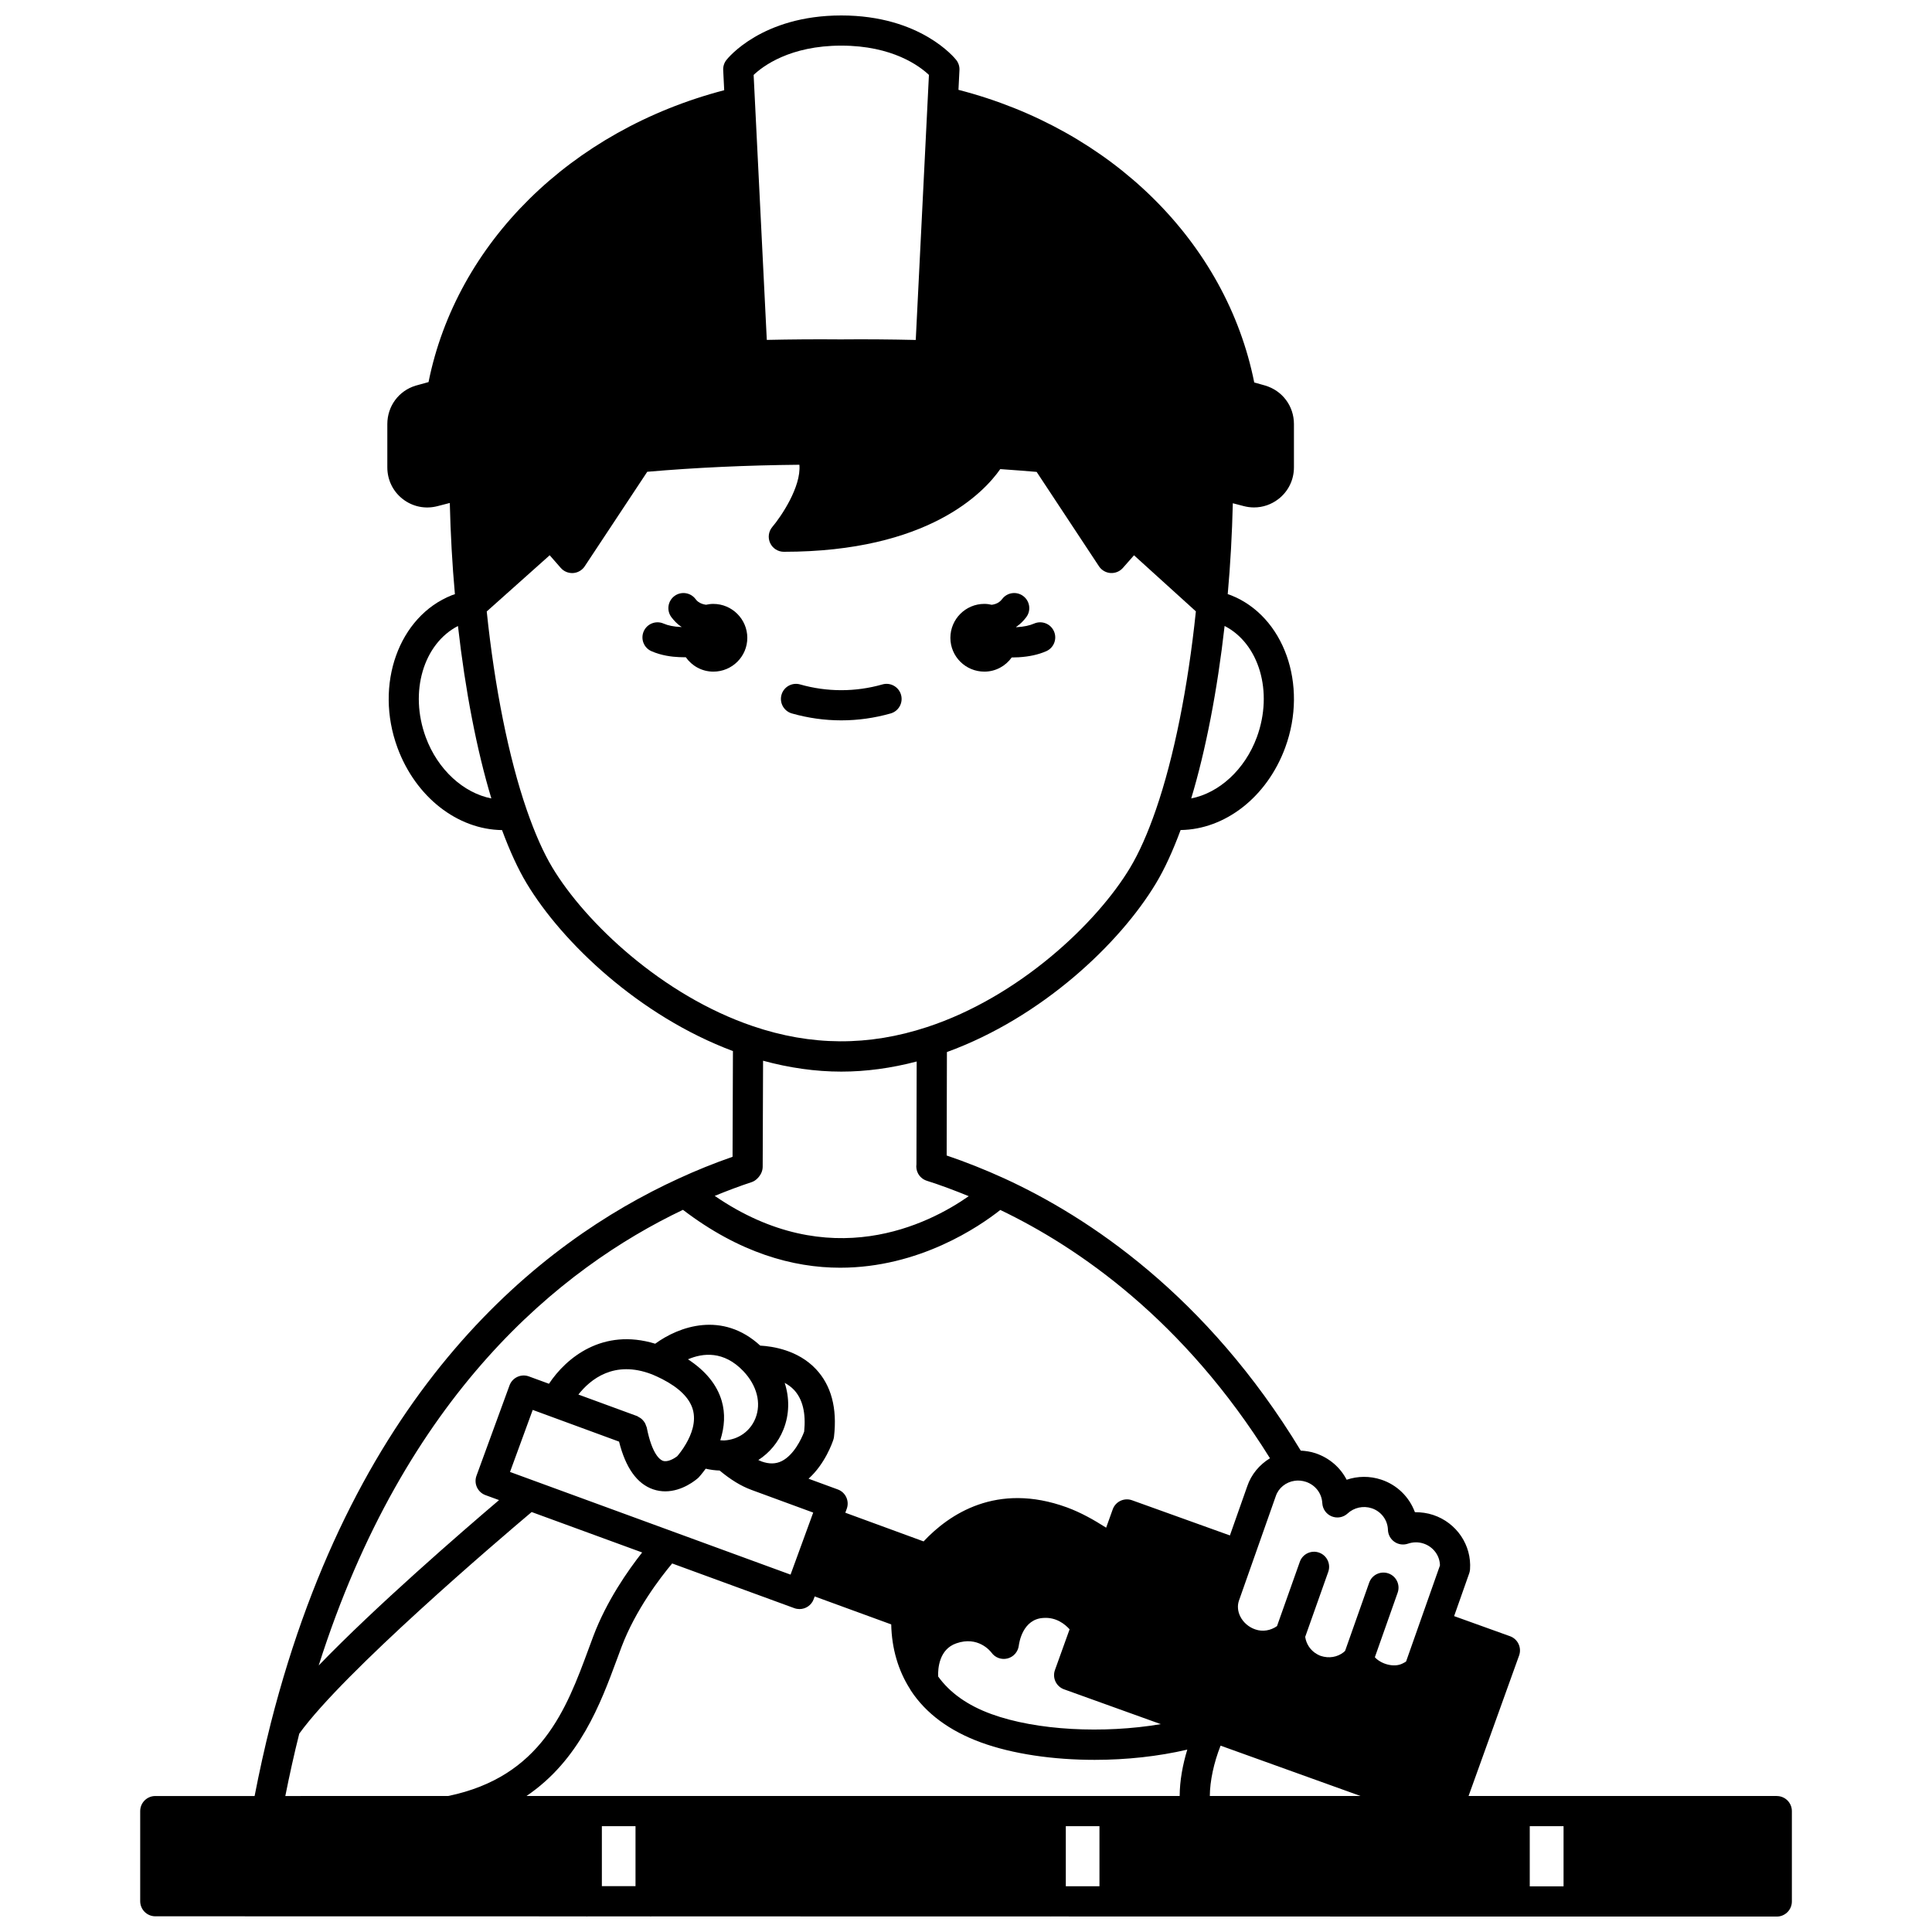 <?xml version="1.0" encoding="UTF-8"?>
<!-- Uploaded to: ICON Repo, www.svgrepo.com, Generator: ICON Repo Mixer Tools -->
<svg width="800px" height="800px" version="1.1" viewBox="144 144 512 512" xmlns="http://www.w3.org/2000/svg">
 <defs>
  <clipPath id="a">
   <path d="m181 148.09h438v503.81h-438z"/>
  </clipPath>
 </defs>
 <path d="m404.86 321.99c3.008 0 5.641-1.496 7.266-3.766 0.062 0 0.125 0.008 0.184 0.008 0.555 0 1.113-0.016 1.664-0.051 2.797-0.168 5.172-0.688 7.273-1.598 2.023-0.879 2.953-3.234 2.074-5.262-0.879-2.027-3.234-2.949-5.262-2.074-1.227 0.535-2.719 0.848-4.566 0.957-0.062 0.004-0.117-0.004-0.18 0-0.008-0.027-0.016-0.055-0.027-0.082 0.082-0.059 0.168-0.09 0.25-0.148 0.891-0.641 1.711-1.453 2.434-2.414 1.328-1.766 0.969-4.273-0.801-5.598-1.77-1.328-4.273-0.965-5.598 0.801-0.23 0.309-0.465 0.547-0.754 0.754-0.613 0.461-1.324 0.668-2 0.758-0.629-0.148-1.281-0.238-1.957-0.238-4.957 0-8.996 4.039-8.996 8.996s4.039 8.957 8.996 8.957z"/>
 <path d="m333.04 304.04c-0.668 0-1.316 0.09-1.941 0.227-0.695-0.102-1.434-0.316-2.09-0.805-0.223-0.16-0.453-0.395-0.684-0.703-1.32-1.758-3.824-2.125-5.598-0.801-1.766 1.324-2.125 3.832-0.801 5.598 0.723 0.965 1.543 1.773 2.363 2.363 0.109 0.078 0.215 0.117 0.324 0.191-0.004 0.016-0.008 0.027-0.012 0.043-0.102-0.004-0.18 0.008-0.281 0-1.707-0.066-3.289-0.387-4.457-0.898-2.016-0.887-4.379 0.023-5.269 2.043s0.02 4.383 2.043 5.269c2.648 1.168 5.473 1.504 7.328 1.574 0.504 0.027 1.008 0.039 1.516 0.039 0.09 0 0.172-0.012 0.258-0.012 1.621 2.305 4.285 3.82 7.309 3.82 4.957 0 8.996-4 8.996-8.957-0.004-4.953-4.047-8.992-9.004-8.992z"/>
 <g clip-path="url(#a)">
  <path d="m614.86 619.96h-81.676l13.391-37.23c0.746-2.082-0.332-4.371-2.406-5.117l-14.812-5.328 3.996-11.328c0.121-0.34 0.191-0.691 0.219-1.047 0.461-6.43-3.555-12.367-9.758-14.43-1.578-0.527-3.176-0.73-4.852-0.742-1.473-4-4.715-7.234-8.906-8.613-3.031-1.012-6.25-0.973-9.18 0.023-1.672-3.25-4.59-5.801-8.285-7.035-1.293-0.426-2.586-0.613-3.875-0.68-24.961-41.199-56.395-61.973-78.551-72.133-5.109-2.332-10.238-4.371-15.289-6.082l0.066-27.414c25.191-9.168 45.859-28.812 55.41-44.73l0.004-0.004c2.273-3.777 4.457-8.547 6.516-14.102 11.793-0.156 22.887-8.719 27.719-21.844 6.141-16.699-0.332-34.824-14.379-40.379-0.273-0.113-0.566-0.191-0.852-0.293 0.711-7.883 1.152-15.93 1.352-24.086 1 0.25 1.977 0.504 2.856 0.746 0.914 0.242 1.844 0.363 2.762 0.363 2.305 0 4.555-0.754 6.434-2.199 2.637-2.023 4.144-5.094 4.144-8.426v-11.477c0-4.754-3.047-8.848-7.644-10.207l-1.105-0.312c-0.551-0.156-1.152-0.324-1.773-0.496-7.406-37.102-37.734-67.078-78.383-77.551l0.262-5.231c0.051-0.961-0.246-1.906-0.836-2.664-0.379-0.48-9.441-11.816-30.473-11.816-21.027 0-30.09 11.336-30.465 11.82-0.586 0.754-0.887 1.703-0.836 2.664l0.266 5.328c-40.664 10.621-70.957 40.504-78.355 77.348-1.246 0.332-2.41 0.652-3.394 0.941-4.504 1.352-7.527 5.445-7.527 10.188v11.477c0 3.332 1.504 6.402 4.129 8.422 2.621 2.019 5.981 2.695 9.219 1.836 0.973-0.262 2.062-0.539 3.207-0.828 0.199 8.141 0.641 16.227 1.355 24.168-0.262 0.094-0.543 0.168-0.793 0.273-14.102 5.582-20.578 23.707-14.434 40.406 4.832 13.121 15.922 21.688 27.715 21.844 2.062 5.555 4.242 10.324 6.516 14.102 9.422 15.676 29.812 35.148 54.676 44.461l-0.102 28.016c-4.906 1.703-9.723 3.652-14.352 5.793-36.793 16.848-85.414 55.578-108.04 144.39-0.012 0.047-0.023 0.102-0.035 0.148v0.008c-1.582 6.25-2.984 12.648-4.234 19.062h-26.32c-2.207 0-4 1.789-4 4v23.875c0 2.207 1.793 4 4 4l114.17 0.02c0.066 0.004 0.125 0.035 0.188 0.035s0.121-0.035 0.184-0.035l16.555 0.004c0.059 0.004 0.113 0.035 0.176 0.035 0.059 0 0.113-0.031 0.172-0.035l105.79 0.02c0.027 0 0.051 0.016 0.074 0.016 0.027 0 0.047-0.016 0.074-0.016l16.777 0.004c0.02 0 0.039 0.012 0.062 0.012 0.02 0 0.039-0.012 0.059-0.012l105.91 0.02c0.023 0 0.039 0.012 0.062 0.012 0.023 0 0.039-0.012 0.062-0.012l16.844 0.004c0.016 0 0.031 0.008 0.047 0.008 0.016 0 0.031-0.008 0.047-0.008h52.457c2.207 0 4-1.789 4-4v-23.949c0-2.211-1.793-3.996-4-3.996zm-335.7-85.879 6.016-16.441 22.879 8.402c1.734 6.926 4.762 11.191 9.035 12.648 1.105 0.375 2.184 0.531 3.215 0.531 4.535 0 8.129-3.023 8.805-3.633 0.129-0.133 0.926-1.023 1.906-2.367 1.25 0.289 2.488 0.449 3.695 0.484 2.852 2.379 5.66 4.117 8.375 5.109 0.008 0.004 0.012 0.008 0.02 0.012l16.402 6.023-0.379 1.035c0 0.004-0.004 0.004-0.004 0.008v0.012l-5.621 15.387-31.156-11.402c-0.02-0.008-0.035-0.012-0.051-0.02zm37.578-25.875c0.043 0.02 0.09 0.031 0.137 0.051 0.828 0.359 1.723 0.746 2.629 1.219 4.496 2.316 7.215 5.019 8.09 8.023 0.969 3.324-0.418 6.75-1.77 9.078-0.965 1.688-1.992 2.918-2.367 3.348-0.656 0.504-2.492 1.672-3.801 1.195-0.641-0.223-2.836-1.527-4.266-8.848-0.031-0.156-0.129-0.273-0.172-0.418-0.082-0.27-0.176-0.52-0.316-0.766-0.125-0.219-0.273-0.41-0.438-0.605-0.164-0.195-0.332-0.375-0.535-0.535-0.215-0.172-0.449-0.301-0.691-0.43-0.141-0.07-0.238-0.184-0.387-0.238l-15.57-5.711c3.156-4.019 9.477-9.211 19.457-5.363zm40.371 15.199c-0.688 1.918-2.773 6.234-5.953 7.805-1.574 0.781-3.32 0.809-5.312 0.098-0.285-0.105-0.582-0.258-0.879-0.383 2.938-1.902 5.293-4.672 6.66-8.109 1.59-4 1.637-8.266 0.328-12.344 0.883 0.496 1.742 1.082 2.481 1.875 2.277 2.449 3.172 6.164 2.676 11.059zm-16.121-16.043c3.613 3.797 4.816 8.473 3.211 12.5-1.359 3.418-4.504 5.664-8.285 5.871-0.332 0.023-0.688-0.043-1.031-0.055 1.156-3.582 1.344-7.121 0.383-10.406-1.25-4.293-4.273-7.988-8.945-11.039 3.93-1.684 9.457-2.332 14.668 3.129zm51.625 80.91c-0.066-2.113 0.25-7.191 4.816-8.77 5.75-2.019 9.012 2.039 9.336 2.473 0.961 1.34 2.644 1.941 4.246 1.531 1.594-0.406 2.777-1.766 2.981-3.406 0.09-0.723 1.012-7.07 6.57-7.332 3.359-0.219 5.656 1.648 6.891 3.016l-3.883 10.797c-0.742 2.074 0.332 4.363 2.41 5.106l25.648 9.227c-15.172 2.562-32.957 1.699-44.914-2.672-6.332-2.305-11.031-5.68-14.102-9.969zm111.95 31.688h-39.949c0.02-3.941 1.059-8.836 2.852-13.344zm-150.06-49.781c0.453 0.164 0.914 0.242 1.375 0.242 1.633 0 3.164-1.004 3.754-2.621l0.266-0.727 20.285 7.41c0.133 6.379 1.852 12.242 5 17.156 0.023 0.039 0.043 0.078 0.066 0.125 0.039 0.062 0.07 0.141 0.113 0.203 4.004 6.109 10.266 10.746 18.605 13.797 8.434 3.082 19.188 4.617 30.145 4.617 8.379 0 16.867-0.918 24.531-2.711-1.219 3.992-2.004 8.277-2.016 12.293h-173.11c14.066-9.512 19.625-24.441 23.977-36.223l1.23-3.312c3.719-9.832 10.301-18.387 13.41-22.094zm-51.004 57.777h8.918v15.898h-8.918zm122.95 0h8.918v15.922h-8.918zm122.95 0h8.957v15.945h-8.957zm-54.977-85.613c0.074 1.551 1.043 2.918 2.484 3.508 1.441 0.586 3.086 0.293 4.227-0.77 1.719-1.586 4.16-2.109 6.391-1.375 2.496 0.824 4.219 3.117 4.293 5.719 0.035 1.262 0.672 2.438 1.715 3.168 1.043 0.727 2.359 0.906 3.566 0.504 1.402-0.477 2.809-0.484 4.168-0.035 2.582 0.863 4.309 3.211 4.332 5.805l-5.102 14.465c0 0.004-0.004 0.008-0.008 0.012v0.012l-3.863 10.961c-0.223 0.152-0.539 0.34-0.984 0.551-2.281 1.141-5.723 0.078-7.293-1.684l6.043-17.109c0.734-2.082-0.355-4.367-2.438-5.102-2.09-0.723-4.367 0.355-5.102 2.438l-6.383 18.074c-0.125 0.117-0.262 0.266-0.359 0.348-1.688 1.336-3.93 1.719-6.094 1-0.262-0.082-0.543-0.215-1-0.469-1.723-0.965-2.859-2.688-3.125-4.574l6.109-17.23c0.738-2.082-0.352-4.367-2.43-5.102-2.074-0.738-4.367 0.352-5.102 2.43l-6.047 17.047c-1.676 1.176-3.773 1.555-5.719 0.887-1.758-0.586-3.231-1.855-4.027-3.469-0.676-1.363-0.793-2.852-0.34-4.168l9.773-27.723c0.715-2.125 2.668-3.711 5-4.039 0.965-0.141 1.984-0.047 2.988 0.281 2.492 0.84 4.203 3.051 4.324 5.641zm-17.348-202.98c-3.188 8.66-10.047 14.789-17.391 16.23 3.863-12.812 6.926-28.684 8.848-45.707 9.102 4.652 12.977 17.418 8.543 29.477zm-110.13-183.27c13.645 0 20.824 5.477 23.23 7.762l-3.492 70.238c-7.078-0.16-13.453-0.207-19.695-0.148h-0.441c-6.449-0.059-12.926-0.004-19.34 0.133l-3.488-70.219c2.426-2.305 9.609-7.766 23.227-7.766zm-110.12 183.27c-4.426-12.035-0.574-24.773 8.539-29.469 1.922 17.023 4.984 32.891 8.848 45.699-7.34-1.441-14.203-7.574-17.387-16.23zm33.578 34.582c-2.371-3.934-4.672-9.117-6.84-15.398-4.75-13.766-8.477-32.352-10.574-52.504l16.684-14.895 2.938 3.359c0.82 0.938 2.039 1.434 3.277 1.355 1.242-0.082 2.379-0.742 3.066-1.785l16.574-25.051c12.711-1.105 26.25-1.727 40.32-1.863 0.512 5.875-4.922 13.828-7.172 16.473-1.008 1.188-1.238 2.856-0.582 4.269s2.07 2.324 3.625 2.324c38.344 0 53.074-15.781 57.359-21.91 3.328 0.227 6.551 0.477 9.641 0.738l16.516 25.012c0.684 1.039 1.82 1.699 3.059 1.789 1.254 0.074 2.453-0.41 3.277-1.344l2.953-3.356 16.395 14.859c-2.098 20.156-5.824 38.754-10.578 52.52-2.172 6.281-4.473 11.465-6.84 15.398v0.004c-8.84 14.734-29.445 34.238-53.805 42.242-15.535 5.117-30.711 5.027-46.164-0.23-24.062-8.156-44.406-27.5-53.129-42.008zm52.84 83.312c1.086-0.359 2.09-1.445 2.547-2.5 0.211-0.496 0.324-1.027 0.328-1.566l0.102-28.09c6.938 1.891 13.891 2.887 20.727 2.887 6.578 0 13.277-0.922 19.98-2.68l-0.062 27.227c-0.117 0.816 0.02 1.656 0.402 2.402 0.488 0.945 1.332 1.656 2.348 1.977 3.656 1.156 7.379 2.562 11.109 4.086-10.641 7.445-36.867 20.812-67.316-0.078 3.231-1.324 6.508-2.57 9.836-3.664zm-18.258 7.356c14.918 11.391 29.18 15.344 41.656 15.344 20.977 0 36.891-10.91 42.449-15.305 20.582 9.852 48.617 29.098 71.465 65.801-2.785 1.691-4.965 4.297-6.016 7.402l-4.602 13.051-25.941-9.324c-2.074-0.742-4.367 0.332-5.113 2.406l-1.746 4.863c-3.309-2.109-6.695-4.019-10.395-5.379-18.609-6.789-31.258 1.844-37.984 9.016l-20.746-7.602 0.383-1.043c0.758-2.07-0.305-4.371-2.375-5.125l-7.746-2.844c4.422-3.996 6.344-9.641 6.59-10.41 0.07-0.238 0.125-0.48 0.152-0.727 0.875-7.574-0.73-13.59-4.777-17.898-4.777-5.086-11.555-6.062-14.773-6.238-10.016-9.199-21.488-5.141-27.832-0.504-13.91-4.254-23.59 3.727-28.156 10.613l-5.332-1.953c-2.062-0.75-4.363 0.309-5.121 2.383l-8.758 23.949c-0.363 0.996-0.32 2.094 0.129 3.062 0.449 0.961 1.254 1.707 2.254 2.07l3.598 1.316c-10.164 8.648-32.609 28.094-47.797 43.828 22.871-71.914 64.082-105.29 96.535-120.75zm-101.68 138.82c11.777-16.332 52.621-51.164 61.586-58.73l29.285 10.715c-3.762 4.766-9.418 12.84-12.941 22.18l-1.25 3.371c-5.867 15.891-12.527 33.887-37.219 38.988l-43.156 0.004c1.113-5.562 2.328-11.098 3.695-16.527z"/>
 </g>
 <path d="m353.86 333.07c4.281 1.215 8.684 1.832 13.086 1.832 4.402 0 8.809-0.617 13.086-1.832 2.125-0.605 3.356-2.816 2.75-4.938-0.605-2.125-2.824-3.359-4.938-2.75-7.137 2.031-14.668 2.031-21.805 0-2.129-0.605-4.34 0.629-4.938 2.75-0.602 2.125 0.637 4.336 2.758 4.938z"/>
</svg>